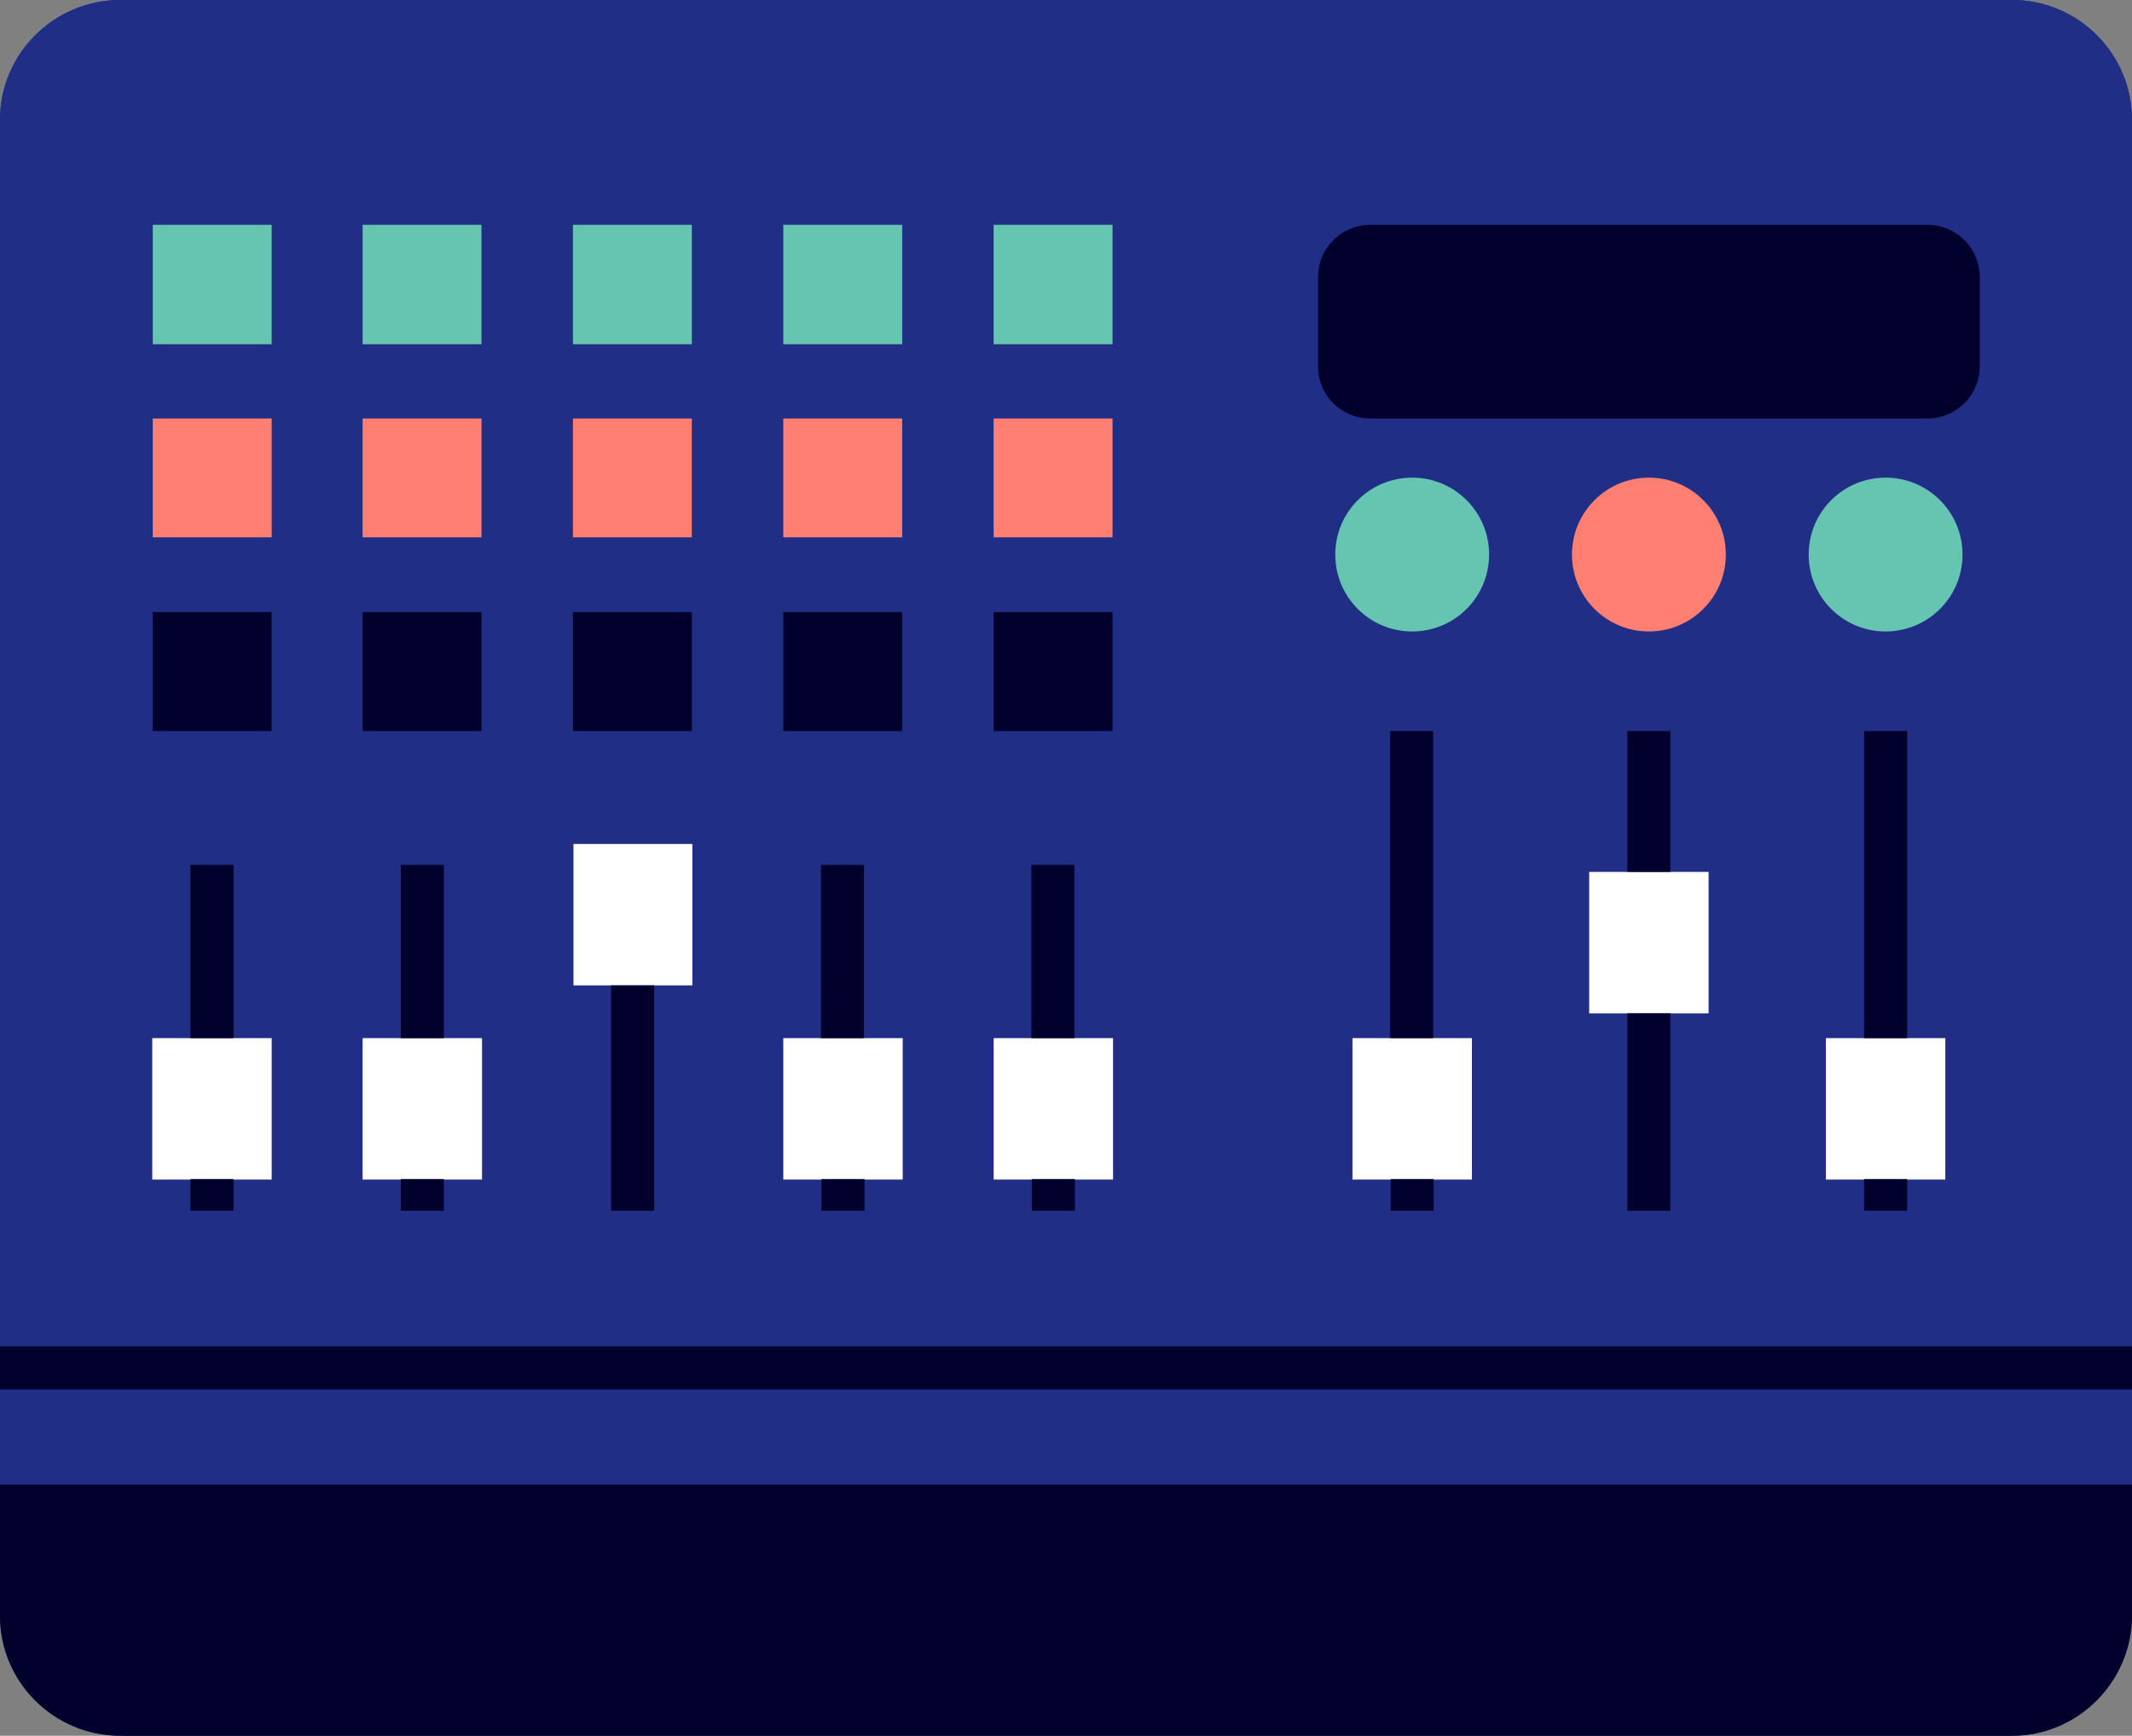 <?xml version="1.0" encoding="UTF-8"?>
<!DOCTYPE svg PUBLIC '-//W3C//DTD SVG 1.0//EN'
          'http://www.w3.org/TR/2001/REC-SVG-20010904/DTD/svg10.dtd'>
<svg height="322.7" preserveAspectRatio="xMidYMid meet" version="1.0" viewBox="0.0 0.0 396.3 322.7" width="396.3" xmlns="http://www.w3.org/2000/svg" xmlns:xlink="http://www.w3.org/1999/xlink" zoomAndPan="magnify"
><rect x="0.0" y="0.0" width="396.3" height="322.7" fill="#808080" stroke="none"/><g id="change1_1"
  ><path d="M396.3,22.3v227.9v8V276v24.3c0,12.3-10,22.4-22.3,22.4H22.4C10,322.7,0,312.7,0,300.4V276v-17.8v-8V22.3 C0,10,10,0,22.4,0H374C386.3,0,396.3,10,396.3,22.3z" fill="#202E86"
  /></g
  ><g id="change1_2"
  ><path d="M0,258.2h396.3V276H0V258.2z M396.3,22.3v227.9H0V22.3C0,10,10,0,22.4,0H374C386.3,0,396.3,10,396.3,22.3z M50.5,193h-7.1v-32.2h-8V193h-7.1v26.3h7.1v5.9h8v-5.9h7.1V193z M50.5,113.8H28.4v22.1h22.1V113.8z M50.5,77.8H28.4v22.1h22.1V77.8 z M50.5,41.8H28.4V64h22.1V41.8z M89.6,193h-7.1v-32.2h-8V193h-7.1v26.3h7.1v5.9h8v-5.9h7.1V193z M89.6,113.8H67.4v22.1h22.1V113.8z M89.6,77.8H67.4v22.1h22.1V77.8z M89.6,41.8H67.4V64h22.1V41.8z M128.6,156.9h-22.1v26.3h7.1v41.9h8v-41.9h7.1V156.9z M128.6,113.8 h-22.1v22.1h22.1V113.8z M128.6,77.8h-22.1v22.1h22.1V77.8z M128.6,41.8h-22.1V64h22.1V41.8z M167.7,193h-7.1v-32.2h-8V193h-7.1 v26.3h7.1v5.9h8v-5.9h7.1V193z M167.7,113.8h-22.1v22.1h22.1V113.8z M167.7,77.8h-22.1v22.1h22.1V77.8z M167.7,41.8h-22.1V64h22.1 V41.8z M206.8,193h-7.1v-32.2h-8V193h-7.1v26.3h7.1v5.9h8v-5.9h7.1V193z M206.8,113.8h-22.1v22.1h22.1V113.8z M206.8,77.8h-22.1 v22.1h22.1V77.8z M206.8,41.8h-22.1V64h22.1V41.8z M273.5,193h-7.1v-57.1h-8V193h-7.1v26.3h7.1v5.9h8v-5.9h7.1V193z M276.8,103.1 c0-7.9-6.4-14.3-14.3-14.3c-7.9,0-14.3,6.4-14.3,14.3s6.4,14.3,14.3,14.3C270.4,117.4,276.8,111,276.8,103.1z M317.5,162.1h-7.1 v-26.2h-8v26.2h-7.1v26.3h7.1v36.7h8v-36.7h7.1V162.1z M320.8,103.1c0-7.9-6.4-14.3-14.3-14.3c-7.9,0-14.3,6.4-14.3,14.3 s6.4,14.3,14.3,14.3C314.4,117.4,320.8,111,320.8,103.1z M361.6,193h-7.1v-57.1h-8V193h-7.1v26.3h7.1v5.9h8v-5.9h7.1V193z M364.8,103.1c0-7.9-6.4-14.3-14.3-14.3c-7.9,0-14.3,6.4-14.3,14.3s6.4,14.3,14.3,14.3C358.4,117.4,364.8,111,364.8,103.1z M367.9,51.5c0-5.3-4.3-9.7-9.7-9.7H254.7c-5.3,0-9.7,4.3-9.7,9.7v16.6c0,5.3,4.3,9.7,9.7,9.7h103.6c5.3,0,9.7-4.3,9.7-9.7V51.5z" fill="#202E86"
  /></g
  ><g id="change2_1"
  ><path d="M43.4,193h7.1v26.3h-7.1h-8h-7.1V193h7.1H43.4z M258.5,193h-7.1v26.3h7.1h8h7.1V193h-7.1H258.5z M302.5,162.1h-7.1v26.3h7.1h8h7.1v-26.3h-7.1H302.5z M354.5,193h-8h-7.1v26.3h7.1h8h7.1V193H354.5z M74.5,193h-7.1v26.3h7.1h8h7.1 V193h-7.1H74.5z M106.5,183.2h7.1h8h7.1v-26.3h-22.1V183.2z M152.7,193h-7.1v26.3h7.1h8h7.1V193h-7.1H152.7z M191.8,193h-7.1v26.3 h7.1h8h7.1V193h-7.1H191.8z" fill="#FFF"
  /></g
  ><g id="change3_1"
  ><path d="M28.4,77.8h22.1v22.1H28.4V77.8z M67.4,99.9h22.1V77.8H67.4V99.9z M106.5,99.9h22.1V77.8h-22.1V99.9z M306.5,88.8c-7.9,0-14.3,6.4-14.3,14.3s6.4,14.3,14.3,14.3c7.9,0,14.3-6.4,14.3-14.3S314.4,88.8,306.5,88.8z M184.7,99.9h22.1V77.8 h-22.1V99.9z M145.6,99.9h22.1V77.8h-22.1V99.9z" fill="#FF7F73"
  /></g
  ><g id="change4_1"
  ><path d="M28.4,41.8h22.1V64H28.4V41.8z M67.4,64h22.1V41.8H67.4V64z M106.5,64h22.1V41.8h-22.1V64z M145.6,64h22.1 V41.8h-22.1V64z M184.7,64h22.1V41.8h-22.1V64z M262.5,88.8c-7.9,0-14.3,6.4-14.3,14.3s6.4,14.3,14.3,14.3c7.9,0,14.3-6.4,14.3-14.3 S270.4,88.8,262.5,88.8z M350.5,88.8c-7.9,0-14.3,6.4-14.3,14.3s6.4,14.3,14.3,14.3c7.9,0,14.3-6.4,14.3-14.3S358.4,88.8,350.5,88.8 z" fill="#66C5B1"
  /></g
  ><g id="change5_1"
  ><path d="M0,276h396.3v24.3c0,12.3-10,22.4-22.3,22.4H22.4C10,322.7,0,312.7,0,300.4V276z M50.5,113.8H28.4v22.1h22.1 V113.8z M43.4,160.8h-8V193h8V160.8z M35.4,225.1h8v-5.9h-8V225.1z M258.5,225.1h8v-5.9h-8V225.1z M266.4,135.9h-8V193h8V135.9z M310.5,135.9h-8v26.2h8V135.9z M302.5,225.1h8v-36.7h-8V225.1z M354.5,135.9h-8V193h8V135.9z M346.5,225.1h8v-5.9h-8V225.1z M89.6,113.8H67.4v22.1h22.1V113.8z M74.5,225.1h8v-5.9h-8V225.1z M82.5,160.8h-8V193h8V160.8z M128.6,113.8h-22.1v22.1h22.1V113.8z M121.6,225.1v-41.9h-8v41.9H121.6z M167.7,113.8h-22.1v22.1h22.1V113.8z M152.7,225.1h8v-5.9h-8V225.1z M160.6,160.8h-8V193h8 V160.8z M206.8,113.8h-22.1v22.1h22.1V113.8z M191.8,225.1h8v-5.9h-8V225.1z M199.7,160.8h-8V193h8V160.8z M254.7,77.8h103.6 c5.3,0,9.7-4.3,9.7-9.7V51.5c0-5.3-4.3-9.7-9.7-9.7H254.7c-5.3,0-9.7,4.3-9.7,9.7v16.6C245,73.5,249.3,77.8,254.7,77.8z M0,250.3v8 h396.3v-8H0z" fill="#01002D"
  /></g
></svg
>

